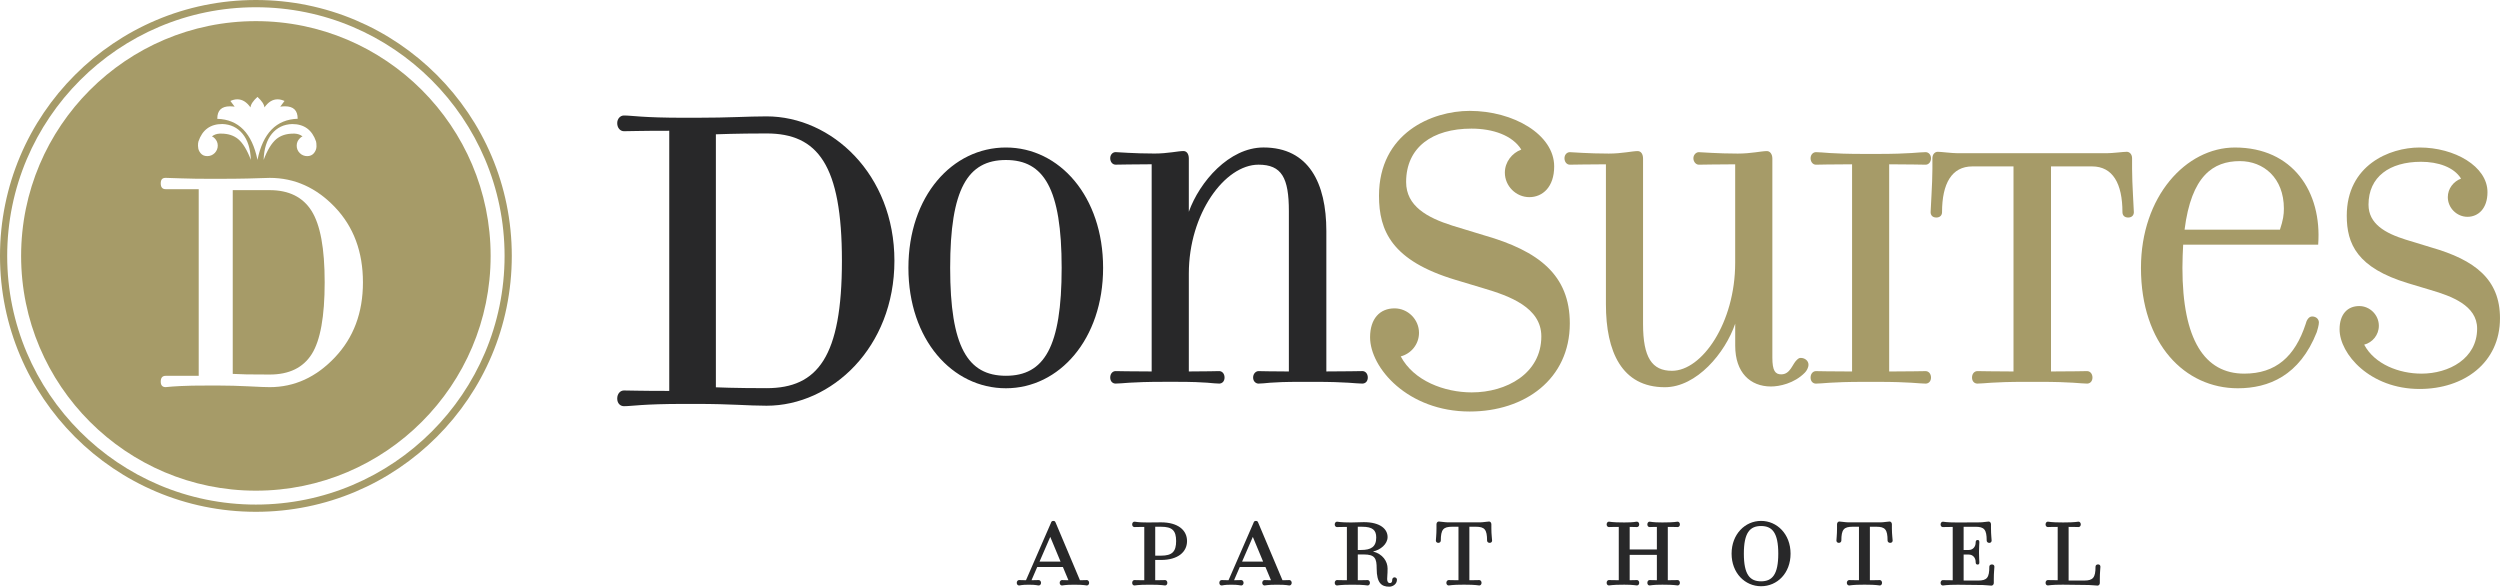 <svg xmlns="http://www.w3.org/2000/svg" id="Capa_2" data-name="Capa 2" viewBox="0 0 1393.39 326.99"><defs><style>      .cls-1 {        fill: #a69b68;      }      .cls-1, .cls-2 {        stroke-width: 0px;      }      .cls-2 {        fill: #282829;      }    </style></defs><g id="Capa_1-2" data-name="Capa 1"><g><path class="cls-2" d="M347.75,226.39c-1.99,0-3.74-1.52-3.74-4.26s1.75-4.5,3.74-4.5c4.01,0,7.76.25,25.26.25V72.88c-17.5,0-21.25.25-25.26.25-1.99,0-3.74-1.75-3.74-4.51,0-2.5,1.75-4.25,3.74-4.25,4.76,0,9.99,1.26,33.76,1.26h6.26c19.48,0,28.5-.77,39.49-.77,36.26,0,71.25,32.25,71.25,80.51s-34.98,80.76-71.25,80.76c-10.73,0-19-1.01-39.49-1.01h-6.26c-23.76,0-29,1.27-33.76,1.27M469.25,145.37c0-53.51-13.49-70.99-42-70.99-16.5,0-28.25.48-28.25.48v141.01s10.25.48,28.25.48c28.51,0,42-17.47,42-70.99"></path><path class="cls-2" d="M560.65,216.4c-29.86,0-54.34-27.07-54.34-67.11s24.48-67.08,54.34-67.08,54.17,27.28,54.17,67.08-24.49,67.11-54.17,67.11M560.65,89.18c-21.3,0-31.07,16.13-31.07,60.11s9.77,60.15,31.07,60.15,31.07-15.91,31.07-60.15-9.97-60.11-31.07-60.11"></path><path class="cls-2" d="M759.36,213.8c-3.79,0-8.16-.98-26.88-.98h-7.36c-18.13,0-19.72.98-23.69.98-1.41,0-3-1.18-3-3.38s1.59-3.58,3-3.58c3.37,0,4.97.2,16.93.2v-89.4c0-18.53-3.98-25.86-16.93-25.86-18.74,0-38.83,27.25-38.83,60.71v54.54c11.95,0,13.34-.2,16.93-.2,1.59,0,2.98,1.4,2.98,3.58s-1.39,3.38-2.98,3.38c-3.78,0-6.18-.98-23.51-.98h-7.36c-18.91,0-23.09.98-26.87.98-1.6,0-3-1.18-3-3.38s1.4-3.58,3-3.58c3.18,0,6.16.2,20.1.2v-115.48c-9.57,0-18.13.22-20.1.22-1.6,0-3-1.4-3-3.61,0-1.98,1.4-3.38,3-3.38,1.39,0,9.95.79,21.68.79,7.37,0,13.15-1.39,16.14-1.39,1.8,0,2.99,1.59,2.99,4.19v29.66c5.96-16.71,22.48-35.84,41.61-35.84,25.29,0,35.04,19.92,35.04,46.57v78.26c12.35,0,16.53-.2,20.12-.2,1.59,0,2.98,1.4,2.98,3.58s-1.39,3.38-2.98,3.38"></path><path class="cls-1" d="M820.38,218.7c19.09,0,38.69-10.39,38.69-31.23,0-16.11-17.84-22.55-32.23-26.79l-15.62-4.7c-35.45-10.65-42.63-27.26-42.63-46.86,0-34.92,29.48-47.32,50.55-47.32,24.31,0,47.09,13.12,47.09,30.97,0,11.41-6.41,17.11-13.85,17.11s-13.64-6.2-13.64-13.64c0-5.96,3.97-10.92,9.16-12.89-4.94-7.93-15.85-11.66-27.77-11.66-21.79,0-36.42,10.42-36.42,29.76,0,13.38,11.65,19.84,25.78,24.31l17.84,5.44c30.25,8.67,47.61,22.06,47.61,49.07,0,31-25.05,49.09-55.8,49.09-34.44,0-55.52-24.29-55.52-41.38,0-10.4,5.46-16.11,13.64-16.11,7.44,0,13.63,6.18,13.63,13.63,0,6.45-4.46,11.65-10.18,13.14,7.22,13.63,24.32,20.07,39.67,20.07"></path><path class="cls-1" d="M992.84,208.64c4.99,0,6.17-5.77,8.57-7.97.78-.78,1.38-1.19,2.19-1.19,2.39,0,4.37,1.6,4.37,3.79,0,1.6-1,3.39-1.98,4.38-5.99,6.14-14.35,7.76-18.93,7.76-11.55,0-19.93-7.76-19.93-22.7v-12.32c-5.56,16.31-21.49,35.43-39.21,35.43-24.09,0-32.85-19.92-32.85-46.2v-78.04c-9.56,0-18.13.21-20.12.21-1.58,0-2.98-1.4-2.98-3.6,0-1.98,1.4-3.38,2.98-3.38,1.39,0,9.95.79,21.7.79,7.36,0,13.14-1.39,16.11-1.39,1.8,0,3,1.58,3,4.18v92.17c0,18.71,4.98,26.11,16.11,26.11,16.74,0,35.24-26.69,35.24-60.16v-54.93c-9.56,0-18.3.21-20.29.21-1.39,0-3-1.4-3-3.6,0-1.98,1.61-3.38,3-3.38,1.59,0,10.16.79,21.7.79,7.56,0,13.14-1.39,16.31-1.39,1.6,0,3,1.58,3,4.18v110.89c0,7.39,1.6,9.37,4.98,9.37"></path><path class="cls-1" d="M1073.26,206.85c1.6,0,3,1.4,3,3.58s-1.4,3.38-3,3.38c-3.77,0-8.36-.98-26.87-.98h-7.36c-18.94,0-23.09.98-26.9.98-1.59,0-2.99-1.18-2.99-3.38s1.4-3.58,2.99-3.58c3.19,0,6.18.2,20.13.2v-115.48c-13.95,0-16.94.22-20.13.22-1.59,0-2.99-1.41-2.99-3.61,0-1.98,1.4-3.38,2.99-3.38,3.8,0,7.96.99,26.9.99h7.36c18.51,0,23.11-.99,26.87-.99,1.6,0,3,1.4,3,3.38,0,2.2-1.4,3.61-3,3.61-3.59,0-7.76-.22-20.32-.22v115.48c12.56,0,16.73-.2,20.32-.2"></path><path class="cls-1" d="M1143.14,207.04c13.94,0,16.93-.2,20.12-.2,1.59,0,2.99,1.41,2.99,3.58s-1.4,3.38-2.99,3.38c-3.79,0-7.97-.98-26.9-.98h-7.36c-18.73,0-23.1.98-26.88.98-1.59,0-3-1.17-3-3.38s1.41-3.58,3-3.58c3.57,0,7.78.2,20.12.2v-114.29h-22.92c-11.53,0-16.91,9.58-16.91,25.51,0,1.58-1,2.98-3.2,2.98s-3.17-1.4-3.17-2.98c0-1.99,1-15.93,1-24.09v-5.99c0-2.19,1.38-3.58,2.99-3.58,1.78,0,7.93.8,11.13.8h83.03c3.19,0,9.37-.8,11.15-.8,1.61,0,2.99,1.39,2.99,3.58v5.99c0,8.17.99,22.1.99,24.09,0,1.58-.99,2.98-3.19,2.98s-3.17-1.4-3.17-2.98c0-15.93-5.38-25.51-16.93-25.51h-22.89v114.29Z"></path><path class="cls-1" d="M1216.39,149.3c0,40.03,12.36,58.95,34.44,58.95,17.71,0,28.3-9.56,34.25-27.68.4-1.79,1.59-4.18,3.58-4.18,2.4,0,3.79,1.6,3.79,3.38,0,1.4-.8,4.19-1.19,5.38-9.56,24.29-26.9,31.26-43.99,31.26-29.48,0-53.99-24.68-53.99-67.1,0-39.81,25.12-67.09,52.37-67.09,32.26,0,48.6,24.68,46.4,54.15h-75.25c-.2,3.98-.41,8.36-.41,12.94M1270.74,128.01c1.79-5.39,2.2-8.38,2.2-11.73,0-17.15-11.36-26.48-24.52-26.48-14.9,0-27.05,8.16-30.84,38.22h53.15Z"></path><path class="cls-1" d="M1349.58,208.25c15.34,0,31.06-8.36,31.06-25.11,0-12.92-14.35-18.1-25.88-21.49l-12.55-3.77c-28.47-8.59-34.23-21.93-34.23-37.65,0-28.05,23.68-38.02,40.6-38.02,19.51,0,37.83,10.53,37.83,24.88,0,9.18-5.18,13.75-11.15,13.75s-10.96-5-10.96-10.95c0-4.78,3.19-8.78,7.38-10.35-4-6.39-12.75-9.37-22.32-9.37-17.51,0-29.26,8.36-29.26,23.89,0,10.75,9.37,15.93,20.7,19.49l14.35,4.38c24.27,6.98,38.23,17.73,38.23,39.43,0,24.89-20.12,39.43-44.81,39.43-27.67,0-44.6-19.52-44.6-33.25,0-8.37,4.39-12.96,10.97-12.96,5.96,0,10.92,5,10.92,10.96,0,5.18-3.57,9.36-8.17,10.56,5.8,10.95,19.53,16.14,31.87,16.14"></path><path class="cls-2" d="M578.1,316.03l-3.18,7.36c2.15,0,3.18-.09,4.03-.09.6,0,1.28.61,1.28,1.55s-.68,1.46-1.28,1.46c-.85,0-1.29-.42-5.57-.42s-4.61.42-5.39.42c-.67,0-1.29-.51-1.29-1.46s.62-1.55,1.29-1.55c.85,0,1.53.09,3.85.09l13.88-31.87c.25-.77.51-1.19,1.37-1.19s1.02.35,1.38,1.19l13.44,31.87c2.73,0,3.01-.09,3.86-.09.6,0,1.27.61,1.27,1.55s-.67,1.46-1.27,1.46c-.85,0-1.13-.42-6.94-.42h-.08c-5.47,0-5.98.42-6.85.42-.6,0-1.28-.51-1.28-1.46s.68-1.55,1.28-1.55c.87,0,1.11.09,3.6.09l-3.08-7.36h-14.3ZM591.11,313.03l-5.74-13.79-5.99,13.79h11.74Z"></path><path class="cls-2" d="M643.87,323.39c4.12,0,4.63-.09,5.48-.09.67,0,1.28.61,1.28,1.55s-.61,1.46-1.28,1.46c-.86,0-1.37-.42-8.31-.42h-.44c-6.94,0-7.43.42-8.3.42-.68,0-1.28-.51-1.28-1.46s.6-1.55,1.28-1.55c.87,0,1.35.09,5.47.09v-29.71c-4.12,0-4.6.08-5.47.08-.68,0-1.28-.51-1.28-1.47s.6-1.53,1.28-1.53c.95,0,1.27.44,7.45.44,2.92,0,4.28-.07,7.36-.07,9.43,0,14.49,4.35,14.49,10.43s-5.06,10.53-14.49,10.53h-3.25v11.3ZM643.87,309.7h3.25c6.18,0,8.4-2.22,8.4-8.14s-2.22-7.97-8.4-7.97h-3.25v16.11Z"></path><path class="cls-2" d="M690.99,316.03l-3.18,7.36c2.14,0,3.18-.09,4.05-.09.58,0,1.26.61,1.26,1.55s-.68,1.46-1.26,1.46c-.87,0-1.31-.42-5.59-.42s-4.61.42-5.39.42c-.67,0-1.28-.51-1.28-1.46s.61-1.55,1.28-1.55c.85,0,1.53.09,3.85.09l13.88-31.87c.26-.77.52-1.19,1.38-1.19s1.04.35,1.37,1.19l13.44,31.87c2.74,0,2.99-.09,3.87-.09.58,0,1.28.61,1.28,1.55s-.71,1.46-1.28,1.46c-.88,0-1.13-.42-6.94-.42h-.09c-5.47,0-6,.42-6.85.42-.58,0-1.28-.51-1.28-1.46s.71-1.55,1.28-1.55c.85,0,1.12.09,3.6.09l-3.08-7.36h-14.3ZM704.01,313.03l-5.74-13.79-5.99,13.79h11.74Z"></path><path class="cls-2" d="M773.38,316.88c0,3.6-.24,4.04-.24,5.84,0,1.38.49,2.24,1.54,2.24s1.28-.79,1.28-1.81c0-.78.59-1.37,1.27-1.37.78,0,1.37.59,1.37,1.28,0,2.65-2.47,3.93-4.28,3.93-4.27,0-7.02-1.97-7.02-10.11,0-5.64-.94-7.85-7.19-7.85h-3.34v14.36c4.12,0,4.63-.09,5.48-.09.67,0,1.29.61,1.29,1.55s-.62,1.46-1.29,1.46c-.86,0-1.37-.42-8.3-.42h-.42c-6.94,0-7.47.42-8.33.42-.66,0-1.28-.51-1.28-1.46s.62-1.55,1.28-1.55c.86,0,1.39.09,5.5.09v-29.71c-4.11,0-4.64.09-5.5.09-.66,0-1.28-.52-1.28-1.47s.62-1.54,1.28-1.54c.86,0,1.39.44,7.89.44,1.71,0,4.87-.18,7.03-.18,9.17,0,13.26,3.85,13.26,8.31,0,3.93-4.01,7.2-8.13,8.05,5.41,1.37,8.13,5.48,8.13,9.5M759.17,293.58h-2.4v12.95h1.88c5.48,0,8.4-1.73,8.4-6.94,0-4.11-1.98-6-7.89-6"></path><path class="cls-2" d="M830.28,302.57c-.95,0-1.45-.67-1.45-1.27,0-6.18-1.38-7.72-6.26-7.72h-3.61v29.81c4.13,0,4.63-.09,5.5-.09.67,0,1.29.61,1.29,1.55s-.62,1.46-1.29,1.46c-.87,0-1.37-.44-8.32-.44h-.32c-7.04,0-7.54.44-8.4.44-.6,0-1.29-.51-1.29-1.46s.69-1.55,1.29-1.55c.86,0,1.37.09,5.47.09v-29.81h-3.51c-4.96,0-6.34,1.54-6.34,7.72,0,.6-.51,1.27-1.37,1.27-.95,0-1.38-.67-1.38-1.27,0-.86.34-3.26.34-6.77v-2.31c0-.94.6-1.55,1.31-1.55.75,0,3.4.45,4.8.45h18.49c1.27,0,3.93-.45,4.71-.45.67,0,1.28.61,1.28,1.55v2.31c0,3.51.41,5.91.41,6.77,0,.6-.41,1.27-1.35,1.27"></path><path class="cls-2" d="M908.31,309.26v14.12c2.73,0,3.17-.09,4.03-.09.68,0,1.28.61,1.28,1.55s-.6,1.46-1.28,1.46c-.86,0-1.81-.42-6.85-.42h-.41c-6.96,0-7.49.42-8.32.42-.69,0-1.29-.51-1.29-1.46s.6-1.55,1.29-1.55c.84,0,1.37.09,5.47.09v-29.71c-4.11,0-4.64.09-5.47.09-.69,0-1.29-.52-1.29-1.47s.6-1.54,1.29-1.54c.84,0,1.37.44,8.32.44h.41c5.56,0,5.99-.44,6.85-.44.68,0,1.28.6,1.28,1.54s-.6,1.47-1.28,1.47c-.86,0-1.73-.09-4.03-.09v12.57h15.16v-12.57c-2.65,0-3.17.09-4.03.09-.69,0-1.28-.52-1.28-1.47s.59-1.54,1.28-1.54c.86,0,1.28.44,6.92.44h.35c7.04,0,7.44-.44,8.31-.44.68,0,1.28.6,1.28,1.54s-.6,1.47-1.28,1.47c-.87,0-1.27-.09-5.46-.09v29.71c4.19,0,4.59-.09,5.46-.09.68,0,1.28.61,1.28,1.55s-.6,1.46-1.28,1.46c-.87,0-1.27-.42-8.31-.42h-.35c-5.54,0-6.06.42-6.92.42-.69,0-1.28-.51-1.28-1.46s.59-1.55,1.28-1.55c.86,0,1.45.09,4.03.09v-14.12h-15.16Z"></path><path class="cls-2" d="M981.54,326.74c-8.92,0-16.43-7.3-16.43-18.15s7.51-18.26,16.43-18.26,16.44,7.37,16.44,18.26-7.44,18.15-16.44,18.15M981.54,293.18c-6.25,0-9.59,3.74-9.59,15.41s3.34,15.41,9.59,15.41,9.59-3.77,9.59-15.41-3.34-15.41-9.59-15.41"></path><path class="cls-2" d="M1053.51,302.57c-.93,0-1.46-.67-1.46-1.27,0-6.18-1.37-7.72-6.25-7.72h-3.61v29.81c4.13,0,4.65-.09,5.51-.09.67,0,1.27.61,1.27,1.55s-.6,1.46-1.27,1.46c-.86,0-1.38-.44-8.32-.44h-.33c-7.03,0-7.54.44-8.39.44-.62,0-1.32-.51-1.32-1.46s.69-1.55,1.32-1.55c.85,0,1.37.09,5.45.09v-29.81h-3.48c-4.98,0-6.34,1.54-6.34,7.72,0,.6-.51,1.27-1.38,1.27-.94,0-1.37-.67-1.37-1.27,0-.86.34-3.26.34-6.77v-2.31c0-.94.6-1.55,1.28-1.55.78,0,3.43.45,4.78.45h18.53c1.28,0,3.93-.45,4.71-.45.67,0,1.28.61,1.28,1.55v2.31c0,3.51.42,5.91.42,6.77,0,.6-.42,1.27-1.37,1.27"></path><path class="cls-2" d="M1097.37,306.53c2.06,0,3.77-1.62,3.77-4.13,0-.75.18-1.44,1.11-1.44s.94.68.94,1.44c0,.87-.18,1.99-.18,4.98v.87c0,2.99.18,4.1.18,4.96,0,.78,0,1.46-.94,1.46s-1.11-.68-1.11-1.46c0-2.5-1.71-4.12-3.77-4.12h-2.93v14.49h8.06c4.98,0,6.26-1.62,6.26-7.71,0-.71.52-1.28,1.46-1.28s1.37.58,1.37,1.28c0,.85-.33,3.18-.33,6.69v2.4c0,.86-.71,1.45-1.32,1.45-.74,0-3.43-.34-4.77-.34l-13.97-.16c-6.94,0-7.46.42-8.31.42-.68,0-1.29-.51-1.29-1.46s.61-1.55,1.29-1.55c.85,0,1.37.09,5.47.09v-29.72c-4.11,0-4.63.09-5.47.09-.68,0-1.29-.52-1.29-1.47s.61-1.54,1.29-1.54c.85,0,1.37.44,8.31.44l12.42-.07c1.38,0,4.03-.45,4.79-.45.68,0,1.28.61,1.28,1.55v2.31c0,3.51.36,5.91.36,6.77,0,.6-.45,1.27-1.29,1.27-.93,0-1.46-.67-1.46-1.27,0-6.18-1.37-7.72-6.26-7.72h-6.6v12.95h2.93Z"></path><path class="cls-2" d="M1161.68,323.57c4.9,0,6.27-1.64,6.27-7.71,0-.71.49-1.29,1.44-1.29.86,0,1.29.59,1.29,1.29,0,.85-.33,3.17-.33,6.69v2.4c0,.85-.59,1.44-1.29,1.44-.78,0-3.42-.33-4.8-.33l-14.56-.18c-6.93,0-7.44.42-8.3.42-.68,0-1.29-.51-1.29-1.46s.61-1.54,1.29-1.54c.86,0,1.37.08,5.47.08v-29.71c-4.11,0-4.61.09-5.47.09-.68,0-1.29-.52-1.29-1.47s.61-1.54,1.29-1.54c.86,0,1.37.44,8.3.44h.44c6.92,0,7.44-.44,8.32-.44.67,0,1.28.61,1.28,1.54s-.61,1.47-1.28,1.47c-.88,0-1.4-.09-5.5-.09v29.9h8.72Z"></path><path class="cls-1" d="M142.62,0C63.85,0,0,63.87,0,142.64s63.85,142.62,142.62,142.62,142.63-63.84,142.63-142.62S221.4,0,142.62,0M142.62,281.23c-76.42,0-138.61-62.16-138.61-138.58S66.2,4.04,142.62,4.04s138.61,62.17,138.61,138.61-62.18,138.58-138.61,138.58"></path><path class="cls-1" d="M142.62,11.78C70.48,11.78,11.77,70.49,11.77,142.63s58.71,130.85,130.85,130.85,130.84-58.7,130.84-130.85S214.76,11.78,142.62,11.78M176.15,78.85c.16.58.24,1.41.24,2.5v.38c-.04,1.29-.51,2.51-1.4,3.61-.93,1.11-2.19,1.68-3.77,1.68s-3-.58-4.13-1.69c-1.15-1.14-1.72-2.53-1.72-4.14s.57-2.94,1.72-4.08c.44-.49.94-.87,1.52-1.09-1.18-.94-2.62-1.45-4.33-1.54h-.86c-3.8,0-6.96,1.02-9.42,3.05-2.64,2.25-5,6.11-7.06,11.59.2-6.23,1.74-11.06,4.58-14.54,2.87-3.47,6.63-5.28,11.3-5.44,6.7-.01,11.13,3.25,13.34,9.72M121.12,66.09c-.01-4.54,2.33-6.83,7.05-6.83.81,0,1.7.07,2.61.19l-2.37-3.18c1.32-.6,2.62-.91,3.88-.91,2.78,0,5.2,1.51,7.32,4.51.16-1.69,1.45-3.65,3.88-5.86,2.42,2.2,3.74,4.14,3.9,5.86,2.12-3,4.54-4.51,7.32-4.51,1.24,0,2.54.31,3.87.91l-2.38,3.18c.95-.13,1.81-.2,2.64-.2,4.71,0,7.06,2.28,7.06,6.83v.11c-11.9.39-19.35,8.02-22.39,22.92-3.06-14.9-10.52-22.53-22.41-22.88v-.13ZM110.59,78.87c2.18-6.49,6.63-9.75,13.31-9.75,4.67.16,8.44,1.97,11.31,5.46,2.85,3.45,4.38,8.3,4.6,14.51-2.07-5.48-4.43-9.35-7.07-11.57-2.47-2.04-5.63-3.05-9.43-3.05h-.86c-1.71.08-3.14.6-4.32,1.54.58.25,1.08.59,1.53,1.08,1.12,1.13,1.71,2.51,1.71,4.07s-.59,3-1.71,4.14c-1.13,1.13-2.52,1.71-4.15,1.71s-2.82-.55-3.73-1.66c-.92-1.13-1.37-2.33-1.37-3.64-.05-.11-.07-.25-.07-.25,0-1.21.07-2.05.25-2.61M186.61,199.24c-10.45,11.03-22.56,16.54-36.29,16.54-1.95,0-5.85-.14-11.66-.45-5.84-.29-11.56-.45-17.16-.45h-4.56c-7.65,0-13.09.09-16.31.29-3.22.15-5.98.36-8.3.6-1.82,0-2.74-1.01-2.74-3.05,0-2.18.92-3.25,2.74-3.25h18.42v-104.03h-18.42c-1.82,0-2.74-1.07-2.74-3.24s.92-3.07,2.74-3.07c.61,0,3.47.09,8.57.28,5.12.18,10.45.25,16.04.25h4.56c6.7,0,12.16-.06,16.42-.16s8.4-.24,12.41-.36c13.87,0,25.99,5.46,36.39,16.37,10.38,10.91,15.57,24.86,15.57,41.86s-5.23,30.85-15.68,41.87"></path><path class="cls-1" d="M150.32,105.99h-20.6v102.4c2.06.12,4.61.21,7.66.28,3.04.06,7.33.08,12.94.08,10.83,0,18.63-3.8,23.43-11.39,4.8-7.6,7.21-20.94,7.21-40s-2.44-32.06-7.31-39.82c-4.87-7.71-12.64-11.56-23.34-11.56"></path></g></g></svg>